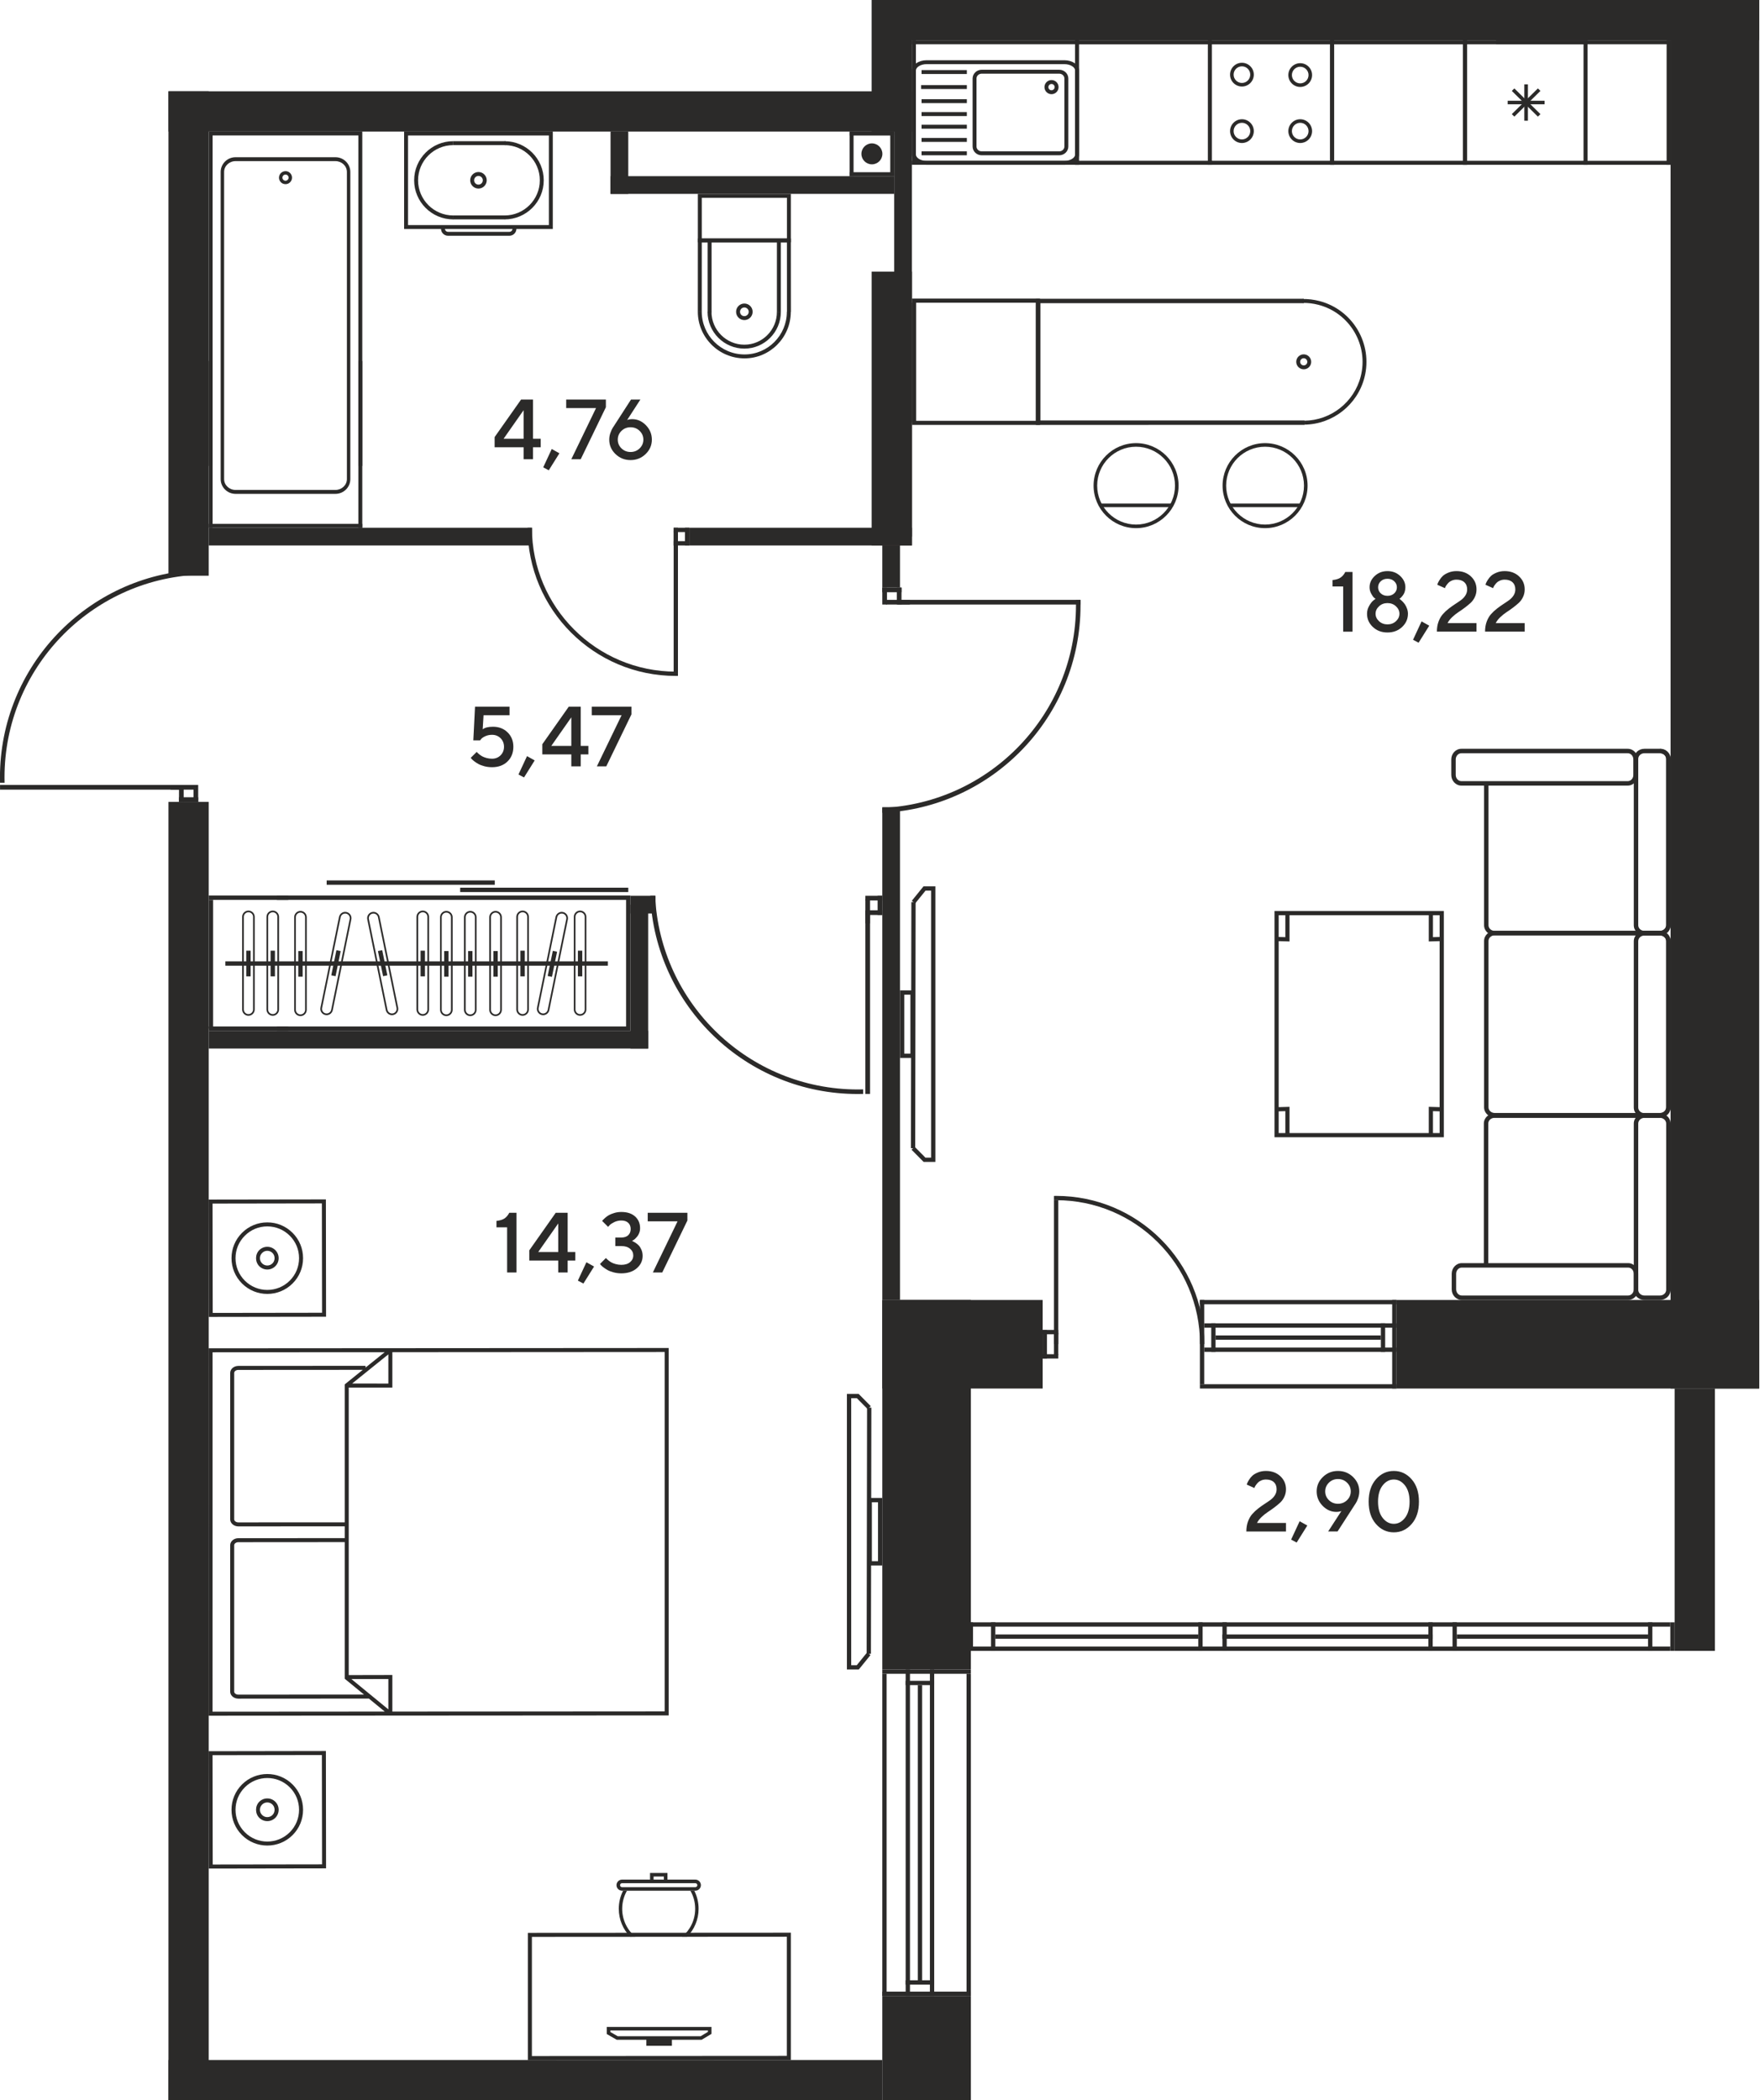<?xml version="1.0" encoding="UTF-8"?>
<!DOCTYPE svg PUBLIC "-//W3C//DTD SVG 1.1//EN" "http://www.w3.org/Graphics/SVG/1.1/DTD/svg11.dtd">
<!-- Creator: CorelDRAW -->
<svg xmlns="http://www.w3.org/2000/svg" xml:space="preserve" width="905px" height="1080px" version="1.1" style="shape-rendering:geometricPrecision; text-rendering:geometricPrecision; image-rendering:optimizeQuality; fill-rule:evenodd; clip-rule:evenodd"
viewBox="0 0 905 1080.47"
 xmlns:xlink="http://www.w3.org/1999/xlink"
 xmlns:xodm="http://www.corel.com/coreldraw/odm/2003">
 <defs>
  <style type="text/css">
   <![CDATA[
    .fil0 {fill:#2B2A29}
    .fil2 {fill:#2B2A29}
    .fil1 {fill:#2B2A29;fill-rule:nonzero}
   ]]>
  </style>
 </defs>
 <g id="Слой_x0020_1">
  <polygon class="fil0" points="904.78,668.75 904.78,714.31 718.2,714.31 718.2,668.75 "/>
  <polygon class="fil0" points="536.18,668.75 536.18,714.31 453.68,714.31 453.68,668.75 "/>
  <polygon class="fil0" points="453.68,668.75 499.24,668.75 499.24,858.84 453.68,858.84 "/>
  <polygon class="fil0" points="499.24,1026.79 497.03,1026.79 497.03,861.06 499.24,861.06 "/>
  <polygon class="fil0" points="480.39,1026.79 478.17,1026.79 478.17,858.84 480.39,858.84 "/>
  <polygon class="fil0" points="467.92,1026.79 465.7,1026.79 465.7,858.84 467.92,858.84 "/>
  <polygon class="fil0" points="480.39,864.67 480.39,866.88 465.7,866.88 465.7,864.67 "/>
  <polygon class="fil0" points="499.24,1024.57 499.24,1026.78 453.68,1026.78 453.68,1024.57 "/>
  <polygon class="fil0" points="480.39,1018.74 480.39,1020.96 465.7,1020.96 465.7,1018.74 "/>
  <polygon class="fil0" points="499.24,858.84 499.24,861.06 453.68,861.06 453.68,858.84 "/>
  <polygon class="fil0" points="474.15,1018.74 471.94,1018.74 471.94,866.88 474.15,866.88 "/>
  <polygon class="fil0" points="718.2,714.31 718.2,712.09 617.07,712.09 617.07,714.31 "/>
  <polygon class="fil0" points="718.2,670.96 718.2,668.75 617.07,668.75 617.07,670.96 "/>
  <polygon class="fil0" points="718.2,695.46 718.2,693.24 619.29,693.24 619.29,695.46 "/>
  <polygon class="fil0" points="718.2,682.99 718.2,680.77 619.29,680.77 619.29,682.99 "/>
  <polygon class="fil0" points="622.9,695.46 625.12,695.46 625.12,680.77 622.9,680.77 "/>
  <polygon class="fil0" points="715.98,714.31 718.2,714.31 718.2,668.75 715.98,668.75 "/>
  <polygon class="fil0" points="710.16,695.46 712.37,695.46 712.37,680.77 710.16,680.77 "/>
  <polygon class="fil0" points="710.15,689.22 710.15,687 625.12,687 625.12,689.22 "/>
  <polygon class="fil0" points="619.29,712.09 617.07,712.09 617.07,668.75 619.29,668.75 "/>
  <polygon class="fil0" points="859.21,0 904.78,0 904.78,714.31 859.21,714.31 "/>
  <polygon class="fil0" points="544.22,698.87 544.22,696.65 536.18,696.65 536.18,698.87 "/>
  <polygon class="fil0" points="544.22,686.4 544.22,684.18 536.18,684.18 536.18,686.4 "/>
  <polygon class="fil0" points="536.18,698.87 538.39,698.87 538.39,684.18 536.18,684.18 "/>
  <polygon class="fil0" points="542,697.1 544.22,697.1 544.22,685.78 542,685.78 "/>
  <polygon class="fil0" points="544.22,617.44 542,617.44 542,691.44 544.22,691.44 "/>
  <path class="fil0" d="M542 615.23l1.12 -0.02c42.09,0 76.22,34.13 76.22,76.23l-2.21 0c0,-40.88 -33.14,-74.02 -74.01,-74.02l-1.12 0.02 0 -2.21z"/>
  <polygon class="fil0" points="86.47,1080.47 107.17,1080.47 107.17,412.53 86.47,412.53 "/>
  <polygon class="fil0" points="86.47,1080.46 86.47,1059.76 453.68,1059.76 453.68,1080.46 "/>
  <polygon class="fil0" points="86.47,296.17 107.17,296.17 107.17,46.97 86.47,46.97 "/>
  <polygon class="fil0" points="459.81,20.71 459.81,0 904.78,0 904.78,20.71 "/>
  <polygon class="fil0" points="273.46,280.6 273.46,271.49 107.17,271.49 107.17,280.6 "/>
  <polygon class="fil0" points="468.92,280.6 468.92,271.49 354.39,271.49 354.39,280.6 "/>
  <g id="_1674877979904">
   <path class="fil0" d="M360.82 122.65l43.81 0 0 -20.89 -43.81 0 0 20.89zm45.83 2.02l-47.85 0 0 -24.93 47.85 0 0 24.93z"/>
   <polygon class="fil0" points="404.64,160.47 404.62,124.71 360.82,124.71 360.8,160.42 358.78,160.42 358.8,122.69 406.64,122.69 406.67,160.47 "/>
   <path class="fil0" d="M382.81 184.36c-13.25,0 -24.03,-10.78 -24.03,-24.03l2.02 0c0,12.14 9.88,22.01 22.01,22.01 12.01,0 21.77,-9.84 21.77,-21.93l2.03 0c0,13.21 -10.68,23.95 -23.8,23.95z"/>
   <path class="fil0" d="M382.72 158.17c-1.23,0 -2.23,1 -2.23,2.23 0,1.24 1,2.24 2.23,2.24 1.23,0 2.24,-1 2.24,-2.24 0,-1.23 -1.01,-2.23 -2.24,-2.23zm0 6.49c-2.35,0 -4.25,-1.91 -4.25,-4.26 0,-2.35 1.9,-4.25 4.25,-4.25 2.35,0 4.26,1.9 4.26,4.25 0,2.35 -1.91,4.26 -4.26,4.26z"/>
   <path class="fil0" d="M382.73 179.34c-10.44,0 -18.94,-8.5 -18.94,-18.95l2.02 0c0,9.34 7.59,16.93 16.92,16.93 9.23,0 16.74,-7.56 16.74,-16.86l2.02 0c0,10.41 -8.41,18.88 -18.76,18.88z"/>
   <polygon class="fil0" points="365.86,160.69 363.84,160.69 363.84,123.7 365.86,123.7 "/>
   <polygon class="fil0" points="401.49,160.55 399.47,160.55 399.47,123.42 401.49,123.42 "/>
  </g>
  <g id="_1674877978896">
   <path class="fil0" d="M245.94 90.51c1.23,0 2.23,1 2.23,2.24 0,1.23 -1,2.23 -2.23,2.23 -1.24,0 -2.24,-1 -2.24,-2.23 0,-1.24 1,-2.24 2.24,-2.24zm0 6.49c2.34,0 4.25,-1.9 4.25,-4.25 0,-2.35 -1.91,-4.26 -4.25,-4.26 -2.35,0 -4.26,1.91 -4.26,4.26 0,2.35 1.91,4.25 4.26,4.25z"/>
   <path class="fil0" d="M282.16 115.79l-72.45 0 0 -46.09 72.45 0 0 46.09zm-74.47 2.02l76.49 0 0 -50.13 -76.49 0 0 50.13z"/>
   <path class="fil0" d="M230.29 121.28l31.55 0c2,0 3.62,-1.62 3.62,-3.61l-2.02 0c0,0.88 -0.72,1.59 -1.6,1.59l-31.55 0c-0.88,0 -1.6,-0.71 -1.6,-1.59l-2.02 0c0,1.99 1.63,3.62 3.62,3.61z"/>
   <path class="fil0" d="M259.4 112.86c11.09,0 20.12,-9.03 20.12,-20.11 0,-11.09 -9.03,-20.11 -20.12,-20.11l0 2.02c9.98,0 18.1,8.11 18.1,18.09 0,9.97 -8.12,18.09 -18.1,18.09l0 2.02z"/>
   <path class="fil0" d="M232.96 112.86l0 -2.02c-9.97,0 -18.09,-8.12 -18.09,-18.09 0,-9.98 8.12,-18.09 18.09,-18.09l0 -2.03c-11.09,0 -20.11,9.03 -20.11,20.12 0,11.08 9.02,20.11 20.11,20.11z"/>
   <polygon class="fil0" points="232.96,74.66 259.82,74.66 259.82,72.63 232.96,72.63 "/>
   <polygon class="fil0" points="232.75,112.85 259.58,112.85 259.58,110.83 232.75,110.83 "/>
  </g>
  <path class="fil0" d="M172.37 82.89c3.24,0 5.89,2.5 5.89,5.57l0 158.02c0,3.06 -2.65,5.56 -5.89,5.56l-51.4 0c-3.24,0 -5.88,-2.5 -5.88,-5.56l0 -158.03c0,-3.06 2.64,-5.56 5.88,-5.56l51.4 0zm-51.4 171.17l51.4 0c4.22,0 7.65,-3.4 7.65,-7.58l0 -158.03c0,-4.17 -3.43,-7.57 -7.65,-7.57l-51.4 0c-4.22,0 -7.65,3.4 -7.65,7.58l0 158.02c0,4.18 3.43,7.58 7.65,7.58z"/>
  <path class="fil0" d="M146.67 89.8c0.13,0 0.27,0.02 0.4,0.05 0.41,0.11 0.75,0.37 0.97,0.73 0.21,0.37 0.27,0.8 0.17,1.21 -0.22,0.83 -1.11,1.36 -1.94,1.14 -0.41,-0.11 -0.75,-0.37 -0.97,-0.73 -0.21,-0.37 -0.27,-0.8 -0.17,-1.21 0.18,-0.7 0.82,-1.19 1.54,-1.19zm0 4.94c0,0 0,0 0,0 1.53,0 2.86,-1.03 3.25,-2.51 0.22,-0.87 0.1,-1.77 -0.36,-2.54 -0.46,-0.77 -1.19,-1.32 -2.05,-1.55 -1.78,-0.44 -3.64,0.66 -4.08,2.41 -0.23,0.87 -0.1,1.78 0.35,2.54 0.46,0.78 1.19,1.32 2.05,1.55 0.28,0.07 0.56,0.1 0.84,0.1z"/>
  <polygon class="fil0" points="109.17,237.68 109.17,233.47 109.17,69.68 184.17,69.68 184.17,233.47 184.17,237.68 184.17,239.68 186.17,239.68 186.17,67.68 107.17,67.68 107.17,239.68 109.17,239.68 "/>
  <polygon class="fil0" points="107.17,185.7 109.17,185.7 109.17,271.49 107.17,271.49 "/>
  <polygon class="fil0" points="184.17,185.7 186.17,185.7 186.17,271.49 184.17,271.49 "/>
  <polygon class="fil0" points="107.17,271.49 107.17,269.5 186.17,269.5 186.17,271.49 "/>
  <polygon class="fil0" points="346.34,271.49 346.34,273.71 354.39,273.71 354.39,271.49 "/>
  <polygon class="fil0" points="346.34,278.38 346.34,280.6 354.39,280.6 354.39,278.38 "/>
  <polygon class="fil0" points="354.39,271.49 352.17,271.49 352.17,280.6 354.39,280.6 "/>
  <polygon class="fil0" points="348.56,273.27 346.34,273.27 346.34,280.6 348.56,280.6 "/>
  <polygon class="fil0" points="346.35,345.5 348.56,345.5 348.56,271.49 346.35,271.49 "/>
  <path class="fil0" d="M348.56 347.71l-1.11 0.01c-42.1,0 -76.22,-34.13 -76.22,-76.23l2.21 0c0,40.88 33.14,74.02 74.01,74.02l1.11 -0.01 0 2.21z"/>
  <path class="fil0" d="M504.81 77.86c-1.47,0 -2.66,-1.11 -2.66,-2.48l0 -35c0,-1.37 1.19,-2.48 2.66,-2.48l39.89 0c1.47,0 2.66,1.11 2.66,2.48l0 35c0,1.37 -1.19,2.48 -2.66,2.48l-39.89 0zm39.89 -41.98l-39.89 0c-2.58,0 -4.67,2.02 -4.67,4.5l0 35c0,2.48 2.09,4.5 4.67,4.5l39.89 0c2.58,0 4.68,-2.02 4.68,-4.5l0 -35c0,-2.48 -2.1,-4.5 -4.68,-4.5z"/>
  <path class="fil0" d="M540.73 46.43c-0.89,0 -1.61,-0.72 -1.61,-1.62 0,-0.89 0.72,-1.61 1.61,-1.61 0.89,0 1.61,0.72 1.61,1.61 0,0.9 -0.72,1.62 -1.61,1.62zm0 -5.25c-2,0 -3.63,1.63 -3.63,3.63 0,2.01 1.63,3.64 3.63,3.64 2.01,0 3.63,-1.63 3.63,-3.64 0,-2 -1.62,-3.63 -3.63,-3.63z"/>
  <path class="fil0" d="M476.48 82.76c-2.99,0 -5.51,-1.51 -5.51,-3.29l0 -43.17c0,-1.79 2.52,-3.3 5.51,-3.3l70.88 0c2.99,0 5.51,1.51 5.51,3.3l0 43.17c0,1.78 -2.52,3.29 -5.51,3.29l-70.88 0zm70.88 -51.77l-70.88 0c-4.15,0 -7.53,2.38 -7.53,5.31l0 43.17c0,2.93 3.38,5.3 7.53,5.3l70.88 0c4.15,0 7.53,-2.37 7.53,-5.3l0 -43.17c0,-2.93 -3.38,-5.31 -7.53,-5.31z"/>
  <polygon class="fil0" points="497.18,77.86 473.87,77.86 473.87,79.88 497.18,79.88 "/>
  <polygon class="fil0" points="497.18,36.06 473.87,36.06 473.87,38.07 497.18,38.07 "/>
  <polygon class="fil0" points="497.18,57.68 473.87,57.68 473.87,59.7 497.18,59.7 "/>
  <polygon class="fil0" points="497.18,70.98 473.87,70.98 473.87,73 497.18,73 "/>
  <polygon class="fil0" points="497.18,64.18 473.87,64.18 473.87,66.2 497.18,66.2 "/>
  <polygon class="fil0" points="497.18,51.03 473.87,51.03 473.87,53.05 497.18,53.05 "/>
  <polygon class="fil0" points="497.18,43.77 473.65,43.77 473.65,45.79 497.18,45.79 "/>
  <polygon class="fil0" points="468.92,84.77 468.92,82.73 554.89,82.73 554.89,84.77 "/>
  <polygon class="fil0" points="468.92,22.75 468.92,20.71 554.89,20.71 554.89,22.75 "/>
  <polygon class="fil0" points="554.89,84.77 552.84,84.77 552.84,20.71 554.89,20.71 "/>
  <polygon class="fil0" points="470.97,84.68 468.92,84.68 468.92,20.7 470.97,20.7 "/>
  <polygon class="fil0" points="552.84,82.7 623.24,82.7 623.24,84.78 552.84,84.78 "/>
  <polygon class="fil0" points="552.84,20.71 623.24,20.71 623.24,22.79 552.84,22.79 "/>
  <path class="fil0" d="M604.26 249.83c0,-11.04 -8.99,-20.02 -20.03,-20.02 -11.03,0 -20.01,8.98 -20.01,20.02 0,11.04 8.98,20.02 20.01,20.02 11.04,0 20.03,-8.98 20.03,-20.02zm-41.89 0c0,-12.06 9.81,-21.87 21.86,-21.87 12.06,0 21.87,9.81 21.87,21.87 0.01,12.05 -9.81,21.87 -21.87,21.87 -12.05,0 -21.86,-9.82 -21.86,-21.87z"/>
  <polygon class="fil0" points="565.91,260.9 565.91,259.05 602.56,259.05 602.56,260.9 "/>
  <path class="fil0" d="M672.32 186.13c0,-0.83 -0.57,-1.57 -1.38,-1.78 -0.99,-0.25 -1.99,0.34 -2.24,1.32 -0.25,0.98 0.35,2 1.32,2.25 0.48,0.12 0.97,0.05 1.4,-0.2 0.42,-0.25 0.72,-0.65 0.84,-1.12 0.04,-0.16 0.06,-0.31 0.06,-0.47zm-5.69 0.01c0,-0.33 0.04,-0.65 0.12,-0.97 0.53,-2.05 2.63,-3.29 4.69,-2.76 2.02,0.52 3.29,2.66 2.76,4.69 -0.25,0.99 -0.88,1.83 -1.76,2.35 -0.89,0.53 -1.93,0.67 -2.92,0.41 -1.7,-0.44 -2.89,-1.97 -2.89,-3.72z"/>
  <polygon class="fil0" points="532.7,218.59 532.7,153.69 670.48,153.69 670.48,155.96 534.99,155.96 534.99,216.31 670.9,216.3 670.9,218.58 "/>
  <path class="fil0" d="M669.92 153.82c2.88,-0.04 5.76,0.31 8.58,1.03 17.24,4.45 27.66,22.09 23.22,39.35 -3.63,14.08 -16.3,24.05 -30.81,24.25l-0.03 -2.01c13.61,-0.19 25.49,-9.54 28.9,-22.74 4.17,-16.18 -5.61,-32.73 -21.78,-36.9 -2.65,-0.69 -5.35,-1.01 -8.05,-0.97l-0.03 -2.01z"/>
  <path class="fil0" d="M670.61 249.83c0,-11.04 -8.98,-20.02 -20.02,-20.02 -11.04,0 -20.02,8.98 -20.02,20.02 0,11.04 8.98,20.02 20.02,20.02 11.04,0 20.02,-8.98 20.02,-20.02zm-41.88 0c0,-12.06 9.8,-21.87 21.86,-21.87 12.06,0 21.87,9.81 21.87,21.87 0,12.05 -9.81,21.87 -21.87,21.87 -12.06,0 -21.86,-9.82 -21.86,-21.87z"/>
  <polygon class="fil0" points="632.26,260.9 632.26,259.05 668.92,259.05 668.92,260.9 "/>
  <path class="fil0" d="M532.71 155.72l-61.66 0 0 60.76 61.66 0 0 -60.76zm-63.77 -2.11l65.88 0 0 64.98 -65.88 0 0 -64.98z"/>
  <polygon class="fil0" points="471.04,155.74 468.92,155.74 468.92,217.49 471.04,217.49 "/>
  <path class="fil1" d="M691.86 294.23l3.72 0 0 30.71 -4.81 0 0 -23.24 -5.49 0 0 -3.29c1.85,-0.2 3.25,-0.64 4.21,-1.32 0.97,-0.68 1.76,-1.63 2.37,-2.86zm26.06 17.67c-1.18,-1.1 -2.63,-1.65 -4.35,-1.65 -1.72,0 -3.18,0.55 -4.36,1.65 -1.18,1.1 -1.78,2.38 -1.78,3.83 0,1.46 0.6,2.74 1.78,3.84 1.18,1.1 2.64,1.64 4.36,1.64 1.72,0 3.17,-0.54 4.35,-1.64 1.2,-1.1 1.79,-2.38 1.79,-3.84 0,-1.45 -0.59,-2.73 -1.79,-3.83zm-0.88 -12.88c-0.91,-0.86 -2.06,-1.28 -3.47,-1.28 -1.41,0 -2.56,0.42 -3.47,1.28 -0.91,0.85 -1.36,1.89 -1.36,3.11 0,1.23 0.45,2.27 1.36,3.12 0.91,0.85 2.06,1.27 3.47,1.27 1.41,0 2.56,-0.42 3.47,-1.27 0.91,-0.85 1.36,-1.89 1.36,-3.12 0,-1.22 -0.45,-2.26 -1.36,-3.11zm-10.02 -2.72c1.79,-1.67 3.97,-2.5 6.55,-2.5 2.58,0 4.76,0.83 6.53,2.5 1.78,1.66 2.67,3.61 2.67,5.83 0,0.73 -0.1,1.44 -0.3,2.12 -0.2,0.69 -0.45,1.25 -0.76,1.69 -0.31,0.45 -0.61,0.84 -0.92,1.17 -0.31,0.34 -0.57,0.58 -0.78,0.72l-0.3 0.23c0.11,0.09 0.27,0.21 0.48,0.35 0.2,0.14 0.56,0.46 1.06,0.96 0.5,0.5 0.94,1.03 1.32,1.59 0.38,0.55 0.72,1.26 1.04,2.12 0.32,0.85 0.48,1.74 0.48,2.65 0,2.66 -1,4.93 -3,6.81 -2.01,1.89 -4.52,2.83 -7.53,2.83 -3.01,0 -5.52,-0.94 -7.52,-2.83 -2,-1.88 -3,-4.15 -3,-6.81 0,-1.42 0.37,-2.78 1.1,-4.06 0.72,-1.27 1.45,-2.2 2.18,-2.79l1.11 -0.82c-0.22,-0.14 -0.51,-0.35 -0.85,-0.66 -0.35,-0.29 -0.81,-0.96 -1.38,-1.98 -0.57,-1.02 -0.85,-2.12 -0.85,-3.29 0,-2.22 0.89,-4.17 2.67,-5.83zm24.08 23.37l3.95 2.21 -5.49 8.76 -2.85 -1.52 4.39 -9.45zm28.26 5.27l-20.38 0c0,-1.9 0.28,-3.62 0.85,-5.17 0.58,-1.55 1.33,-2.84 2.25,-3.86 0.92,-1.03 1.93,-1.98 3.04,-2.83 1.1,-0.86 2.21,-1.64 3.3,-2.35 1.11,-0.71 2.11,-1.4 3.04,-2.08 0.92,-0.69 1.66,-1.49 2.23,-2.41 0.57,-0.93 0.86,-1.93 0.86,-3.02 0,-1.55 -0.48,-2.78 -1.45,-3.68 -0.96,-0.9 -2.31,-1.35 -4.04,-1.35 -0.84,0 -1.62,0.16 -2.36,0.47 -0.73,0.3 -1.3,0.67 -1.71,1.08 -0.41,0.43 -0.76,0.85 -1.07,1.28 -0.31,0.43 -0.52,0.8 -0.64,1.11l-0.14 0.45 -3.94 -1.75c0.05,-0.2 0.14,-0.46 0.24,-0.77 0.11,-0.32 0.41,-0.87 0.9,-1.68 0.49,-0.79 1.06,-1.5 1.72,-2.12 0.66,-0.61 1.61,-1.17 2.85,-1.68 1.25,-0.52 2.63,-0.78 4.15,-0.78 3.02,0 5.49,0.91 7.42,2.72 1.93,1.81 2.88,4.05 2.88,6.7 0,1.41 -0.28,2.7 -0.85,3.9 -0.57,1.21 -1.29,2.21 -2.17,3.01 -0.88,0.81 -1.89,1.64 -3.02,2.49 -1.14,0.85 -2.24,1.62 -3.31,2.32 -1.07,0.7 -2.12,1.54 -3.16,2.52 -1.04,0.98 -1.83,2.01 -2.39,3.09l14.9 0 0 4.39zm24.79 0l-20.39 0c0,-1.9 0.28,-3.62 0.85,-5.17 0.58,-1.55 1.33,-2.84 2.25,-3.86 0.92,-1.03 1.93,-1.98 3.04,-2.83 1.1,-0.86 2.21,-1.64 3.3,-2.35 1.11,-0.71 2.12,-1.4 3.04,-2.08 0.92,-0.69 1.66,-1.49 2.24,-2.41 0.56,-0.93 0.85,-1.93 0.85,-3.02 0,-1.55 -0.48,-2.78 -1.45,-3.68 -0.96,-0.9 -2.31,-1.35 -4.03,-1.35 -0.84,0 -1.63,0.16 -2.37,0.47 -0.73,0.3 -1.3,0.67 -1.71,1.08 -0.41,0.43 -0.76,0.85 -1.07,1.28 -0.31,0.43 -0.52,0.8 -0.63,1.11l-0.15 0.45 -3.94 -1.75c0.05,-0.2 0.14,-0.46 0.24,-0.77 0.11,-0.32 0.41,-0.87 0.9,-1.68 0.5,-0.79 1.07,-1.5 1.72,-2.12 0.66,-0.61 1.61,-1.17 2.85,-1.68 1.25,-0.52 2.63,-0.78 4.16,-0.78 3.01,0 5.48,0.91 7.41,2.72 1.93,1.81 2.89,4.05 2.89,6.7 0,1.41 -0.29,2.7 -0.86,3.9 -0.57,1.21 -1.29,2.21 -2.17,3.01 -0.88,0.81 -1.89,1.64 -3.02,2.49 -1.14,0.85 -2.23,1.62 -3.31,2.32 -1.07,0.7 -2.12,1.54 -3.16,2.52 -1.04,0.98 -1.83,2.01 -2.39,3.09l14.91 0 0 4.39z"/>
  <path class="fil1" d="M274 225.72l3.94 0 0 4.38 -3.94 0 0 6.15 -4.84 0 0 -6.15 -14.91 0 0 -5.25 13.61 -19.31 6.14 0 0 20.18zm-4.84 0l0 -14.7 -10.3 14.7 10.3 0zm14.48 5.26l3.94 2.21 -5.48 8.75 -2.85 -1.52 4.39 -9.44zm7.43 -25.44l20.41 0 0 3.96 -12.94 26.75 -4.84 0 12.72 -26.32 -15.35 0 0 -4.39zm33.98 10.09c2.66,0 5,1.04 7.04,3.13 2.03,2.09 3.05,4.56 3.05,7.4 0,2.87 -1.07,5.35 -3.2,7.41 -2.14,2.07 -4.72,3.11 -7.76,3.11 -3.05,0 -5.63,-1.04 -7.77,-3.11 -2.13,-2.06 -3.2,-4.54 -3.2,-7.41 0,-1.17 0.2,-2.34 0.62,-3.51 0.41,-1.17 0.82,-2.05 1.22,-2.64l0.58 -0.87 8.78 -13.6 4.82 0 -6.81 10.53c0.72,-0.3 1.6,-0.44 2.63,-0.44zm3.8 15.03c1.28,-1.25 1.92,-2.74 1.92,-4.5 0,-1.75 -0.64,-3.25 -1.92,-4.49 -1.27,-1.25 -2.83,-1.87 -4.67,-1.87 -1.85,0 -3.4,0.62 -4.68,1.87 -1.27,1.24 -1.9,2.74 -1.9,4.49 0,1.76 0.63,3.25 1.9,4.5 1.28,1.24 2.83,1.86 4.68,1.86 1.84,0 3.4,-0.62 4.67,-1.86z"/>
  <polygon class="fil0" points="859.06,834.58 859.06,836.8 498.14,836.8 498.14,834.58 "/>
  <polygon class="fil0" points="859.07,847.05 859.07,849.27 498.14,849.27 498.14,847.05 "/>
  <polygon class="fil0" points="736.83,840.82 736.83,843.04 628.65,843.04 628.65,840.82 "/>
  <polygon class="fil0" points="628.65,834.58 630.87,834.58 630.87,849.27 628.65,849.27 "/>
  <polygon class="fil0" points="616.25,834.58 618.47,834.58 618.47,849.27 616.25,849.27 "/>
  <polygon class="fil0" points="616.25,840.82 616.25,843.04 511.82,843.04 511.82,840.82 "/>
  <polygon class="fil0" points="511.81,834.58 509.6,834.58 509.6,849.27 511.81,849.27 "/>
  <polygon class="fil0" points="500.35,834.58 498.14,834.58 498.14,849.27 500.35,849.27 "/>
  <polygon class="fil0" points="747.02,834.58 749.23,834.58 749.23,849.27 747.02,849.27 "/>
  <polygon class="fil0" points="734.61,834.58 736.83,834.58 736.83,849.27 734.61,849.27 "/>
  <polygon class="fil0" points="849.82,834.58 847.6,834.58 847.6,849.27 849.82,849.27 "/>
  <polygon class="fil0" points="847.6,840.82 847.6,843.04 749.23,843.04 749.23,840.82 "/>
  <polygon class="fil0" points="861.28,834.58 859.06,834.58 859.06,849.27 861.28,849.27 "/>
  <polygon class="fil0" points="861.28,714.31 881.99,714.31 881.99,849.27 861.28,849.27 "/>
  <path class="fil1" d="M661.35 787.85l-20.39 0c0,-1.9 0.28,-3.62 0.85,-5.17 0.58,-1.54 1.33,-2.84 2.25,-3.86 0.92,-1.03 1.93,-1.97 3.04,-2.83 1.1,-0.86 2.21,-1.64 3.3,-2.35 1.11,-0.71 2.12,-1.4 3.04,-2.08 0.92,-0.69 1.66,-1.49 2.23,-2.41 0.57,-0.92 0.86,-1.92 0.86,-3.01 0,-1.56 -0.48,-2.79 -1.45,-3.69 -0.96,-0.9 -2.31,-1.34 -4.03,-1.34 -0.84,0 -1.63,0.15 -2.37,0.46 -0.73,0.3 -1.3,0.67 -1.71,1.09 -0.41,0.42 -0.76,0.84 -1.07,1.28 -0.31,0.42 -0.52,0.79 -0.64,1.11l-0.14 0.44 -3.94 -1.75c0.05,-0.2 0.14,-0.45 0.24,-0.77 0.11,-0.31 0.41,-0.87 0.9,-1.67 0.49,-0.8 1.06,-1.51 1.72,-2.12 0.66,-0.62 1.61,-1.18 2.85,-1.69 1.25,-0.52 2.63,-0.78 4.16,-0.78 3.01,0 5.48,0.91 7.41,2.72 1.93,1.82 2.89,4.05 2.89,6.71 0,1.4 -0.29,2.69 -0.86,3.89 -0.57,1.21 -1.29,2.21 -2.17,3.01 -0.88,0.81 -1.89,1.64 -3.02,2.49 -1.14,0.85 -2.24,1.62 -3.31,2.32 -1.07,0.7 -2.12,1.54 -3.16,2.52 -1.04,0.98 -1.83,2.01 -2.39,3.09l14.91 0 0 4.39zm7.03 -5.27l3.94 2.21 -5.48 8.76 -2.85 -1.52 4.39 -9.45zm18.84 -4.81c-2.66,0 -5,-1.05 -7.04,-3.14 -2.03,-2.09 -3.05,-4.56 -3.05,-7.4 0,-2.87 1.07,-5.34 3.2,-7.41 2.13,-2.07 4.72,-3.11 7.76,-3.11 3.05,0 5.63,1.04 7.77,3.12 2.13,2.08 3.2,4.54 3.2,7.4 0,1.17 -0.2,2.34 -0.61,3.51 -0.41,1.17 -0.82,2.05 -1.23,2.64l-0.58 0.88 -8.76 13.59 -4.84 0 6.82 -10.53c-0.73,0.3 -1.61,0.45 -2.64,0.45zm-3.79 -15.03c-1.27,1.25 -1.91,2.75 -1.91,4.5 0,1.75 0.64,3.25 1.91,4.49 1.27,1.24 2.82,1.86 4.66,1.86 1.85,0 3.4,-0.62 4.67,-1.86 1.28,-1.24 1.91,-2.74 1.91,-4.49 0,-1.75 -0.63,-3.25 -1.91,-4.5 -1.27,-1.25 -2.82,-1.87 -4.67,-1.87 -1.84,0 -3.39,0.62 -4.66,1.87zm24.2 21.25c-2.5,-2.86 -3.75,-6.69 -3.75,-11.49 0,-4.8 1.25,-8.63 3.75,-11.49 2.5,-2.86 5.56,-4.3 9.19,-4.3 3.62,0 6.68,1.44 9.18,4.3 2.5,2.86 3.75,6.69 3.75,11.49 0,4.8 -1.25,8.63 -3.75,11.49 -2.5,2.86 -5.56,4.3 -9.18,4.3 -3.63,0 -6.69,-1.44 -9.19,-4.3zm14.92 -3.13c1.58,-2.03 2.38,-4.82 2.38,-8.36 0,-3.54 -0.8,-6.33 -2.38,-8.35 -1.6,-2.03 -3.5,-3.04 -5.73,-3.04 -2.23,0 -4.14,1.01 -5.74,3.04 -1.59,2.02 -2.38,4.81 -2.38,8.35 0,3.54 0.79,6.33 2.38,8.36 1.6,2.04 3.51,3.05 5.74,3.05 2.23,0 4.13,-1.01 5.73,-3.05z"/>
  <polygon class="fil0" points="462.79,415.23 453.68,415.23 453.68,668.74 462.79,668.74 "/>
  <polygon class="fil0" points="337.03,469.93 337.03,460.82 324.13,460.82 324.13,469.93 "/>
  <polygon class="fil0" points="333.24,539.41 333.24,530.3 107.17,530.3 107.17,539.41 "/>
  <polygon class="fil0" points="333.24,465.37 324.13,465.37 324.13,539.41 333.24,539.41 "/>
  <polygon class="fil0" points="455.9,1026.79 453.68,1026.79 453.68,861.06 455.9,861.06 "/>
  <g id="_1674878029584">
   <path class="fil0" d="M109.23 675.41l56.25 -0.08 -0.09 -56.25 -56.25 0.09 0.09 56.24zm58.31 1.97l-60.37 0.09 -0.09 -60.36 60.37 -0.09 0.09 60.36z"/>
   <path class="fil0" d="M120.96 647.25c0,4.36 1.7,8.47 4.79,11.56 6.37,6.37 16.75,6.37 23.12,0 3.09,-3.09 4.78,-7.2 4.78,-11.56 0,-4.37 -1.69,-8.47 -4.78,-11.56 -3.09,-3.09 -7.2,-4.79 -11.56,-4.79 -4.37,0 -8.48,1.7 -11.56,4.79 -3.09,3.08 -4.79,7.19 -4.79,11.56zm34.75 0c0,4.91 -1.91,9.54 -5.39,13.01 -7.17,7.18 -18.85,7.18 -26.03,0 -3.48,-3.47 -5.39,-8.1 -5.39,-13.01 0,-4.92 1.91,-9.54 5.39,-13.02 3.47,-3.48 8.1,-5.39 13.02,-5.39 4.91,-0.01 9.54,1.91 13.01,5.39 3.48,3.48 5.39,8.1 5.39,13.02z"/>
   <path class="fil0" d="M133.52 647.25c0,1.01 0.39,1.96 1.11,2.67 0.72,0.72 1.67,1.11 2.68,1.11 1.01,0 1.95,-0.39 2.67,-1.11 1.43,-1.43 1.43,-3.92 0,-5.35 -0.72,-0.71 -1.66,-1.11 -2.67,-1.11 -1.01,0 -1.96,0.4 -2.68,1.11 -0.72,0.71 -1.11,1.67 -1.11,2.68zm9.63 0c0,1.56 -0.61,3.02 -1.71,4.13 -1.11,1.1 -2.57,1.71 -4.13,1.71 -1.56,0 -3.03,-0.61 -4.13,-1.71 -2.21,-2.21 -2.21,-6.06 0,-8.27 1.1,-1.1 2.57,-1.71 4.13,-1.71 1.56,0 3.02,0.61 4.13,1.71 1.1,1.11 1.71,2.57 1.71,4.14z"/>
   <path class="fil0" d="M109.23 959.18l56.25 -0.08 -0.09 -56.25 -56.25 0.09 0.09 56.24zm58.31 1.97l-60.37 0.1 -0.09 -60.36 60.37 -0.1 0.09 60.36z"/>
   <path class="fil0" d="M120.96 931.02c0,4.37 1.7,8.47 4.79,11.56 6.37,6.38 16.75,6.38 23.12,0 3.09,-3.09 4.78,-7.19 4.78,-11.56 0,-4.36 -1.69,-8.47 -4.78,-11.56 -6.37,-6.38 -16.75,-6.37 -23.12,0 -3.09,3.09 -4.79,7.2 -4.79,11.56zm34.75 0c0,4.92 -1.91,9.54 -5.39,13.02 -7.17,7.17 -18.85,7.17 -26.03,0 -3.48,-3.48 -5.39,-8.1 -5.39,-13.02 0,-4.92 1.91,-9.54 5.39,-13.02 7.18,-7.17 18.86,-7.17 26.03,0 3.48,3.48 5.39,8.1 5.39,13.02z"/>
   <path class="fil0" d="M133.52 931.02c0,1.01 0.39,1.96 1.11,2.67 0.72,0.72 1.67,1.11 2.68,1.11 1.01,0 1.95,-0.39 2.67,-1.11 1.43,-1.43 1.43,-3.91 0,-5.35 -0.72,-0.71 -1.66,-1.1 -2.67,-1.1 -1.01,0 -1.96,0.39 -2.68,1.1 -0.72,0.72 -1.11,1.67 -1.11,2.68zm9.63 0c0,1.56 -0.61,3.03 -1.71,4.13 -1.11,1.1 -2.57,1.71 -4.13,1.71 -1.56,0 -3.03,-0.61 -4.13,-1.71 -2.21,-2.21 -2.21,-6.05 0,-8.26 1.1,-1.11 2.57,-1.71 4.13,-1.71 1.56,0 3.02,0.6 4.13,1.71 1.1,1.1 1.71,2.57 1.71,4.13z"/>
   <path class="fil0" d="M177.14 783.14l0 -70.96 9.29 -7.49 -64.01 0.04c-1.16,0 -2.14,0.71 -2.14,1.56l0 75.33c0,0.84 0.98,1.55 2.14,1.55l54.72 -0.03zm-56.86 87.11c0,0.39 0.22,0.7 0.41,0.89 0.41,0.41 1.06,0.65 1.73,0.65l64.64 -0.04 -9.92 -8.14 0 -70.29 -54.72 0.04c-1.16,0 -2.14,0.71 -2.14,1.55l0 75.34zm-11.14 10.31l88.6 -0.06 -8.17 -6.69 -67.15 0.04c-1.22,0 -2.39,-0.46 -3.19,-1.26 -0.65,-0.65 -1.01,-1.48 -1.01,-2.34l0 -75.34c0,-1.99 1.89,-3.61 4.2,-3.61l54.72 -0.04 0 -6.06 -54.72 0.03c-2.31,0 -4.2,-1.62 -4.2,-3.61l0 -75.33c0,-2 1.89,-3.62 4.2,-3.62l65.43 -0.04 0 0.91 9.84 -7.92 -88.54 0.05 -0.01 184.89zm90.44 -1.2l0 -15.62 -18.99 0.04 18.99 15.58zm0 -167.61l0 -15.02 -18.62 15.01 18.62 0.01zm142.16 168.66l0 -184.89 -140.1 0.09 0 18.2 -22.44 -0.01 0 147.92 22.44 -0.05 0 18.83 140.1 -0.09zm2.06 -186.95l0 189.01 -1.03 0 -235.69 0.15 0.01 -189.01 1.03 0 235.68 -0.15z"/>
  </g>
  <g id="_1674878025168">
   <polygon class="fil0" points="447.74,723.37 446.17,724.92 440.61,719.3 437.69,719.3 437.69,856.64 440.55,856.64 445.88,850.05 447.6,851.44 441.59,858.85 435.48,858.85 435.48,717.09 441.53,717.09 "/>
   <polygon class="fil0" points="448.06,724.14 447.84,850.75 445.64,850.75 445.85,724.14 "/>
   <path class="fil0" d="M451.47 803.13l0 -30.32 -3.15 0 0 30.32 3.15 0zm2.21 -32.53l0 34.74 -7.57 0 0 -34.74 7.57 0z"/>
  </g>
  <g id="_1674878027424">
   <path class="fil0" d="M404.57 1057.63l-131.14 0.08 0 -61.3 131.14 -0.08 0 61.3zm-133.22 2.16l135.3 -0.08 0 -65.46 -135.3 0.08 0 65.46z"/>
   <path class="fil0" d="M357.5 968.78c0.57,0 1.03,0.45 1.03,1.01 0,0.57 -0.46,1.03 -1.03,1.03l-37.69 0c-0.57,0 -1.03,-0.46 -1.03,-1.02 0,-0.57 0.46,-1.02 1.03,-1.02l37.69 0zm-37.69 3.87l37.69 0c1.58,0 2.86,-1.28 2.86,-2.85 0,-1.58 -1.28,-2.86 -2.86,-2.86l-37.69 0c-1.58,0 -2.86,1.28 -2.86,2.85 0,1.58 1.28,2.86 2.86,2.86z"/>
   <polygon class="fil0" points="334.2,968.08 336.03,968.08 336.03,965.35 341.32,965.35 341.32,967.86 343.16,967.86 343.16,963.52 334.2,963.52 "/>
   <path class="fil0" d="M360.25 1047.5l-42.7 0 -3.77 -2.18 -0.01 -0.75 50.21 0 0 0.69 -3.73 2.24zm-43.19 1.83l43.7 0 5.05 -3.03 0 -3.57 -53.88 0 0.01 3.65 5.12 2.95z"/>
   <polygon class="fil0" points="345.05,1052.02 345.05,1048.69 332.7,1048.69 332.7,1052.02 "/>
   <path class="fil0" d="M344.65 1051.63l-11.55 0 0 -2.55 11.55 0 0 2.55zm-12.34 0.79l13.14 0 0 -4.13 -13.14 0 0 4.13z"/>
   <path class="fil0" d="M320.34 972.65c-1.42,2.79 -2.22,5.95 -2.22,9.3 0,5.61 2.25,10.69 5.89,14.39l2.59 0c-4.11,-3.44 -6.72,-8.61 -6.72,-14.39 0,-3.38 0.89,-6.56 2.46,-9.3l-2 0zm32.95 23.69c3.64,-3.7 5.89,-8.78 5.89,-14.39 0,-3.35 -0.8,-6.51 -2.22,-9.3l-2 0c1.57,2.74 2.47,5.92 2.46,9.3 0.01,5.78 -2.61,10.95 -6.71,14.39l2.58 0z"/>
  </g>
  <polygon class="fil0" points="321.88,528.06 151.62,528.06 144.48,528.06 142.23,528.06 142.23,530.3 324.13,530.3 324.13,460.69 142.23,460.69 142.23,462.93 144.48,462.93 151.62,462.93 321.88,462.93 "/>
  <polygon class="fil0" points="236.52,458.91 323.01,458.91 323.01,456.66 236.52,456.66 "/>
  <polygon class="fil0" points="167.85,455.16 254.33,455.16 254.33,452.92 167.85,452.92 "/>
  <polygon class="fil0" points="115.74,496.79 312.51,496.79 312.51,494.55 115.74,494.55 "/>
  <path class="fil0" d="M298.21 469.3c1.32,0 2.39,1.06 2.39,2.37l0 47.64c0,1.31 -1.07,2.38 -2.39,2.38 -1.31,0 -2.37,-1.07 -2.37,-2.38l0 -47.64c0,-1.31 1.06,-2.37 2.37,-2.37zm0 53.25c1.79,0 3.24,-1.46 3.24,-3.24l0 -47.64c0,-1.78 -1.45,-3.23 -3.24,-3.23 -1.78,0 -3.23,1.45 -3.23,3.23l0 47.64c0,1.78 1.45,3.24 3.23,3.24z"/>
  <polygon class="fil0" points="297.09,502.27 299.34,502.27 299.34,489.07 297.09,489.07 "/>
  <path class="fil0" d="M288.77 469.96c0.16,0 0.32,0.01 0.47,0.04 1.29,0.27 2.12,1.53 1.86,2.81l-9.55 46.67c-0.25,1.26 -1.52,2.11 -2.8,1.85 -1.28,-0.26 -2.12,-1.51 -1.85,-2.8l9.54 -46.68c0.22,-1.1 1.2,-1.89 2.33,-1.89zm-9.55 52.28c1.53,0 2.87,-1.09 3.17,-2.59l9.55 -46.67c0.35,-1.74 -0.78,-3.46 -2.53,-3.81 -1.72,-0.38 -3.46,0.81 -3.82,2.51l-9.53 46.68c-0.36,1.74 0.77,3.46 2.52,3.81 0.21,0.05 0.43,0.07 0.64,0.07z"/>
  <polygon class="fil0" points="283.74,502.53 286.38,489.6 284.18,489.15 281.54,502.08 "/>
  <path class="fil0" d="M191.91 469.96c1.13,0 2.1,0.79 2.33,1.89l9.54 46.68c0.13,0.62 0,1.25 -0.35,1.78 -0.35,0.53 -0.88,0.9 -1.5,1.02 -1.26,0.26 -2.55,-0.59 -2.81,-1.85l-9.54 -46.67c-0.26,-1.28 0.57,-2.54 1.85,-2.81 0.16,-0.03 0.32,-0.04 0.48,-0.04zm9.54 52.28l0 0c0.22,0 0.43,-0.02 0.65,-0.07 0.84,-0.17 1.57,-0.67 2.05,-1.39 0.47,-0.72 0.64,-1.58 0.47,-2.42l-9.54 -46.68c-0.35,-1.7 -2.1,-2.89 -3.82,-2.51 -1.75,0.35 -2.87,2.06 -2.52,3.81l9.54 46.67c0.31,1.5 1.64,2.59 3.17,2.59z"/>
  <polygon class="fil0" points="196.87,502.19 199.07,501.74 196.43,488.81 194.22,489.26 "/>
  <path class="fil0" d="M177.37 469.96c0.17,0 0.32,0.01 0.48,0.04 0.62,0.13 1.15,0.49 1.5,1.02 0.36,0.53 0.48,1.17 0.35,1.79l-9.54 46.67c-0.25,1.26 -1.54,2.11 -2.8,1.85 -1.29,-0.26 -2.12,-1.51 -1.86,-2.8l9.54 -46.67c0.23,-1.11 1.21,-1.9 2.33,-1.9zm-9.54 52.28c1.53,0 2.86,-1.09 3.17,-2.59l9.54 -46.67c0.17,-0.84 0.01,-1.7 -0.47,-2.43 -0.48,-0.72 -1.21,-1.21 -2.05,-1.38 -0.21,-0.05 -0.43,-0.07 -0.65,-0.07 -1.53,0 -2.86,1.09 -3.17,2.59l-9.54 46.67c-0.36,1.75 0.77,3.46 2.53,3.81 0.21,0.05 0.42,0.07 0.64,0.07z"/>
  <polygon class="fil0" points="172.42,502.19 175.06,489.26 172.86,488.81 170.22,501.74 "/>
  <path class="fil0" d="M254.74 469.47c1.31,0 2.37,1.07 2.37,2.38l0 47.64c0,1.31 -1.06,2.37 -2.37,2.37 -1.31,0 -2.38,-1.06 -2.38,-2.37l0 -47.64c0,-1.31 1.07,-2.38 2.38,-2.38zm0 53.25c1.78,0 3.23,-1.45 3.23,-3.23l0 -47.64c0,-1.78 -1.45,-3.24 -3.23,-3.24 -1.78,0 -3.24,1.46 -3.24,3.24l0 47.64c0,1.78 1.46,3.23 3.24,3.23z"/>
  <polygon class="fil0" points="253.61,502.44 255.86,502.44 255.86,489.25 253.61,489.25 "/>
  <path class="fil0" d="M241.73 469.47c1.31,0 2.38,1.07 2.38,2.38l0 47.64c0,1.31 -1.07,2.37 -2.38,2.37 -1.32,0 -2.38,-1.06 -2.38,-2.37l0 -47.64c0,-1.31 1.06,-2.38 2.38,-2.38zm0 53.25c1.78,0 3.23,-1.45 3.23,-3.23l0 -47.64c0,-1.78 -1.45,-3.24 -3.23,-3.24 -1.79,0 -3.24,1.46 -3.24,3.24l0 47.64c0,1.78 1.45,3.23 3.24,3.23z"/>
  <polygon class="fil0" points="240.6,502.44 242.85,502.44 242.85,489.25 240.6,489.25 "/>
  <path class="fil0" d="M229.41 469.47c1.32,0 2.38,1.07 2.38,2.38l0 47.64c0,1.31 -1.06,2.37 -2.38,2.37 -1.31,0 -2.38,-1.06 -2.38,-2.37l0 -47.64c0,-1.31 1.07,-2.38 2.38,-2.38zm0 53.25c1.79,0 3.24,-1.45 3.24,-3.23l0 -47.64c0,-1.78 -1.45,-3.24 -3.24,-3.24 -1.78,0 -3.23,1.46 -3.23,3.24l0 47.64c0,1.78 1.45,3.23 3.23,3.23z"/>
  <polygon class="fil0" points="228.29,502.44 230.54,502.44 230.54,489.25 228.29,489.25 "/>
  <path class="fil0" d="M217.29 469.3c1.31,0 2.38,1.06 2.38,2.37l0 47.64c0,1.31 -1.07,2.38 -2.38,2.38 -1.31,0 -2.38,-1.07 -2.38,-2.38l0 -47.64c0,-1.31 1.07,-2.37 2.38,-2.37zm0 53.25c1.78,0 3.24,-1.46 3.24,-3.24l0 -47.64c0,-1.78 -1.46,-3.23 -3.24,-3.23 -1.79,0 -3.24,1.45 -3.24,3.23l0 47.64c0,1.78 1.45,3.24 3.24,3.24z"/>
  <polygon class="fil0" points="216.16,502.27 218.41,502.27 218.41,489.07 216.16,489.07 "/>
  <polygon class="fil0" points="148.09,528.06 148.09,530.3 107.17,530.3 107.17,528.06 "/>
  <polygon class="fil0" points="148.09,460.69 148.09,462.93 107.17,462.93 107.17,460.69 "/>
  <path class="fil0" d="M154.37 469.47c1.31,0 2.38,1.07 2.38,2.38l0 47.64c0,1.31 -1.07,2.37 -2.38,2.37 -1.31,0 -2.38,-1.06 -2.38,-2.37l0 -47.64c0,-1.31 1.07,-2.38 2.38,-2.38zm0 53.25c1.78,0 3.24,-1.45 3.24,-3.23l0 -47.64c0,-1.78 -1.46,-3.24 -3.24,-3.24 -1.78,0 -3.23,1.46 -3.23,3.24l0 47.64c0,1.78 1.45,3.23 3.23,3.23z"/>
  <polygon class="fil0" points="153.25,502.44 155.5,502.44 155.5,489.25 153.25,489.25 "/>
  <path class="fil0" d="M268.64 469.3c1.32,0 2.39,1.06 2.39,2.37l0 47.64c0,1.31 -1.07,2.38 -2.39,2.38 -1.31,0 -2.37,-1.07 -2.37,-2.38l0 -47.64c0,-1.31 1.06,-2.37 2.37,-2.37zm0 53.25c1.79,0 3.24,-1.46 3.24,-3.24l0 -47.64c0,-1.78 -1.45,-3.23 -3.24,-3.23 -1.78,0 -3.23,1.45 -3.23,3.23l0 47.64c0,1.78 1.45,3.24 3.23,3.24z"/>
  <polygon class="fil0" points="267.52,502.27 269.77,502.27 269.77,489.07 267.52,489.07 "/>
  <path class="fil0" d="M140.12 469.3c1.31,0 2.38,1.06 2.38,2.37l0 47.64c0,1.31 -1.07,2.38 -2.38,2.38 -1.31,0 -2.38,-1.07 -2.38,-2.38l0 -47.64c0,-1.31 1.07,-2.37 2.38,-2.37zm0 53.25c1.78,0 3.23,-1.46 3.23,-3.24l0 -47.64c0,-1.78 -1.45,-3.23 -3.23,-3.23 -1.79,0 -3.23,1.45 -3.23,3.23l-0.01 47.64c0,1.78 1.45,3.24 3.24,3.24z"/>
  <polygon class="fil0" points="139,502.27 141.24,502.27 141.24,489.07 139,489.07 "/>
  <path class="fil0" d="M127.6 469.3c1.32,0 2.39,1.06 2.39,2.37l-0.01 47.64c0,1.31 -1.06,2.38 -2.38,2.38 -1.31,0 -2.37,-1.07 -2.37,-2.38l0 -47.64c0,-1.31 1.06,-2.37 2.37,-2.37zm0 53.25c1.79,0 3.24,-1.46 3.24,-3.24l0 -47.64c0,-1.78 -1.45,-3.23 -3.24,-3.23 -1.78,0 -3.23,1.45 -3.23,3.23l0 47.64c0,1.78 1.45,3.24 3.23,3.24z"/>
  <polygon class="fil0" points="126.48,502.27 128.73,502.27 128.73,489.07 126.48,489.07 "/>
  <polygon class="fil0" points="107.17,462.93 109.42,462.93 109.42,529.18 107.17,529.18 "/>
  <g id="_1674878012640">
   <polygon class="fil0" points="444.95,460.82 444.95,463.22 453.68,463.22 453.68,460.82 "/>
   <polygon class="fil0" points="444.95,468.29 444.95,470.7 453.68,470.7 453.68,468.29 "/>
   <polygon class="fil0" points="453.68,460.82 451.27,460.82 451.27,470.7 453.68,470.7 "/>
   <polygon class="fil0" points="447.36,462.74 444.95,462.74 444.95,475.01 447.36,475.01 "/>
   <polygon class="fil0" points="444.95,562.76 447.36,562.76 447.36,468.88 444.95,468.88 "/>
   <path class="fil0" d="M441.05 562.8c-57.38,0 -104.19,-45.23 -106.75,-101.98l2.51 0c2.49,55.45 48.24,99.64 104.3,99.64 0.91,0 1.82,-0.01 2.72,-0.04l0 2.34c-0.92,0.03 -1.85,0.04 -2.78,0.04z"/>
  </g>
  <g id="_1674878009664">
   <path class="fil0" d="M853.62 572.78l-85.04 0c-3,0 -5.45,2.34 -5.45,5.21l0 72.77 2.28 0 0 -72.77c0,-1.61 1.43,-2.92 3.17,-2.92l85.04 0 0 -2.29z"/>
   <path class="fil0" d="M768.7 572.55c-1.74,0 -3.17,-1.3 -3.17,-2.92l0 -85.55c0,-1.61 1.43,-2.91 3.17,-2.91l85.05 0c1.75,0 3.18,1.3 3.18,2.91l0 85.55c0,1.62 -1.43,2.92 -3.18,2.92l-85.05 0zm85.05 -93.68l-85.05 0c-3.01,0 -5.45,2.34 -5.45,5.21l0 85.55c0,2.88 2.44,5.21 5.45,5.21l85.05 0c3.01,0 5.46,-2.33 5.46,-5.21l0 -85.55c0,-2.87 -2.45,-5.21 -5.46,-5.21z"/>
   <path class="fil0" d="M845.73 572.65c-1.74,0 -3.17,-1.31 -3.17,-2.92l0 -85.55c0,-1.61 1.43,-2.91 3.17,-2.91l8.02 0c1.75,0 3.18,1.3 3.18,2.91l0 85.55c0,1.61 -1.43,2.92 -3.18,2.92l-8.02 0zm8.02 -93.67l-8.02 0c-3.01,0 -5.46,2.33 -5.46,5.2l0 85.55c0,2.87 2.45,5.21 5.46,5.21l8.02 0c3.01,0 5.46,-2.34 5.46,-5.21l0 -85.55c0,-2.87 -2.45,-5.21 -5.46,-5.2z"/>
   <path class="fil0" d="M845.73 666.46c-1.74,0 -3.17,-1.31 -3.17,-2.92l0 -85.55c0,-1.61 1.43,-2.92 3.17,-2.92l8.02 0c1.75,0 3.18,1.31 3.18,2.92l0 85.55c0,1.61 -1.43,2.92 -3.18,2.92l-8.02 0zm8.02 -93.68l-8.02 0c-3.01,0 -5.46,2.34 -5.46,5.21l0 85.55c0,2.87 2.45,5.21 5.46,5.21l8.02 0c3.01,0 5.46,-2.34 5.46,-5.21l0 -85.55c0,-2.87 -2.45,-5.21 -5.46,-5.21z"/>
   <path class="fil0" d="M751.8 666.46c-1.61,0 -2.92,-1.43 -2.92,-3.18l0 -8.02c0,-1.74 1.31,-3.17 2.92,-3.17l85.55 0c1.61,0 2.92,1.43 2.92,3.17l0 8.03c0,1.74 -1.31,3.17 -2.92,3.17l-85.55 0zm85.55 -16.66l-85.55 0c-2.87,0 -5.2,2.45 -5.2,5.46l0 8.03c0,3.01 2.33,5.46 5.2,5.46l85.55 0c2.88,0 5.21,-2.46 5.21,-5.47l0 -8.02c0,-3.01 -2.33,-5.46 -5.21,-5.46z"/>
   <path class="fil0" d="M853.75 385.2l0 2.29c1.75,0 3.18,1.31 3.18,2.92l0 85.55c0,1.61 -1.43,2.91 -3.18,2.91l-85.05 0c-1.74,0 -3.17,-1.3 -3.17,-2.91l0 -72.77 -2.28 0 0 72.77c0,2.87 2.44,5.21 5.45,5.21l85.05 0c3.01,0 5.46,-2.34 5.46,-5.21l0 -85.55c0,-2.87 -2.45,-5.21 -5.46,-5.21z"/>
   <path class="fil0" d="M845.73 478.87c-1.74,0 -3.17,-1.3 -3.17,-2.91l0 -85.55c0,-1.61 1.43,-2.92 3.17,-2.92l8.02 0c1.75,0 3.18,1.31 3.18,2.92l0 85.55c0,1.61 -1.43,2.91 -3.18,2.91l-8.02 0zm8.02 -93.67l-8.02 0c-3.01,0 -5.46,2.34 -5.46,5.21l0 85.55c0,2.87 2.45,5.21 5.46,5.21l8.02 0c3.01,0 5.46,-2.34 5.46,-5.21l0 -85.55c0,-2.87 -2.45,-5.21 -5.46,-5.21z"/>
   <path class="fil0" d="M751.59 401.85c-1.61,0 -2.92,-1.42 -2.92,-3.17l0 -8.02c0,-1.74 1.31,-3.17 2.92,-3.17l85.55 0c1.61,0 2.91,1.43 2.91,3.17l0 8.02c0,1.75 -1.3,3.17 -2.91,3.17l-85.55 0zm85.55 -16.65l-85.55 0c-2.87,0 -5.21,2.45 -5.21,5.46l0.01 8.02c0,3.01 2.33,5.46 5.2,5.46l85.55 0c2.87,0 5.2,-2.45 5.2,-5.46l0 -8.02c0,-3.01 -2.33,-5.46 -5.2,-5.46z"/>
   <path class="fil0" d="M657.59 582.89l0 -112.07 82.8 0 0 112.07 -82.8 0zm-2.15 -114.22l0 116.37 87.1 0 0 -116.37 -87.1 0z"/>
   <polygon class="fil0" points="656.48,484.12 663.17,484.32 663.17,469.75 661.02,469.75 661.02,482.11 656.55,481.98 "/>
   <polygon class="fil0" points="734.81,469.75 734.81,484.32 741.49,484.12 741.43,481.98 736.96,482.11 736.96,469.75 "/>
   <polygon class="fil0" points="656.48,569.59 656.55,571.74 661.02,571.61 661.02,583.97 663.17,583.97 663.17,569.39 "/>
   <polygon class="fil0" points="734.81,569.39 734.81,583.97 736.96,583.97 736.96,571.61 741.43,571.74 741.49,569.59 "/>
  </g>
  <g id="_1674878004912">
   <polygon class="fil0" points="468.73,591.46 470.3,589.91 475.86,595.53 478.78,595.53 478.78,458.18 475.92,458.18 470.59,464.77 468.87,463.39 474.87,455.98 480.99,455.98 480.99,597.73 474.94,597.73 "/>
   <polygon class="fil0" points="468.41,590.69 468.63,464.08 470.83,464.08 470.61,590.69 "/>
   <path class="fil0" d="M464.99 511.7l0 30.32 3.16 0 0 -30.32 -3.16 0zm-2.2 32.53l0 -34.74 7.57 0 0 34.74 -7.57 0z"/>
  </g>
  <g id="_1674878004384">
   <path class="fil0" d="M684.05 22.79l-60.81 0 0 59.91 60.81 0 0 -59.91zm-62.89 -2.08l64.97 0 0 64.07 -64.97 0 0 -64.07z"/>
   <path class="fil0" d="M668.67 71.73c2.36,0 4.28,-1.91 4.28,-4.28 0,-2.36 -1.92,-4.28 -4.28,-4.28 -2.35,0 -4.28,1.92 -4.28,4.28 0,2.37 1.93,4.28 4.28,4.28zm0 -10.39c3.37,0 6.11,2.74 6.11,6.11 0,3.37 -2.74,6.12 -6.11,6.12 -3.37,0 -6.11,-2.75 -6.11,-6.12 0,-3.37 2.74,-6.11 6.11,-6.11z"/>
   <path class="fil0" d="M668.67 42.89c2.36,0 4.28,-1.92 4.28,-4.28 0,-2.36 -1.92,-4.28 -4.28,-4.28 -2.35,0 -4.28,1.92 -4.28,4.28 0,2.36 1.93,4.28 4.28,4.28zm0 -10.39c3.37,0 6.11,2.74 6.11,6.11 0,3.38 -2.74,6.12 -6.11,6.12 -3.37,0 -6.11,-2.75 -6.11,-6.12 0,-3.37 2.74,-6.11 6.11,-6.11z"/>
   <path class="fil0" d="M638.69 71.73c2.36,0 4.28,-1.91 4.28,-4.28 0,-2.36 -1.92,-4.28 -4.28,-4.28 -2.36,0 -4.28,1.92 -4.28,4.28 0,2.37 1.92,4.28 4.28,4.28zm0 -10.39c3.37,0 6.11,2.74 6.11,6.11 0,3.37 -2.74,6.12 -6.11,6.12 -3.37,0 -6.11,-2.75 -6.11,-6.12 0,-3.37 2.74,-6.11 6.11,-6.11z"/>
   <path class="fil0" d="M638.69 42.68c2.36,0 4.27,-1.92 4.27,-4.28 0,-2.36 -1.91,-4.28 -4.27,-4.28 -2.36,0 -4.28,1.92 -4.28,4.28 0,2.36 1.92,4.28 4.28,4.28zm0 -10.39c3.37,0 6.11,2.74 6.11,6.11 0,3.37 -2.74,6.11 -6.11,6.11 -3.37,0 -6.12,-2.74 -6.12,-6.11 0,-3.37 2.75,-6.12 6.12,-6.11z"/>
   <polygon class="fil0" points="686.1,84.77 684.05,84.77 684.05,20.71 686.1,20.71 "/>
   <polygon class="fil0" points="684.05,82.7 754.45,82.7 754.45,84.78 684.05,84.78 "/>
   <polygon class="fil0" points="684.05,20.71 754.45,20.71 754.45,22.79 684.05,22.79 "/>
   <polygon class="fil0" points="754.45,84.77 752.4,84.77 752.4,20.71 754.45,20.71 "/>
   <polygon class="fil0" points="775.4,53.65 775.4,51.83 794.37,51.83 794.37,53.65 "/>
   <polygon class="fil0" points="783.96,62.1 783.96,43.39 785.81,43.39 785.81,62.1 "/>
   <polygon class="fil0" points="777.52,46.77 778.83,45.48 792.24,58.71 790.94,60 "/>
   <polygon class="fil0" points="777.52,58.71 790.94,45.48 792.24,46.77 778.83,60 "/>
   <path class="fil0" d="M754.46 22.77l0 59.94 59.95 0 0 -59.94 -59.95 0zm-2.06 62.01l0 -64.07 64.07 0 0 64.07 -64.07 0z"/>
  </g>
  <path class="fil1" d="M261.78 623.91l3.72 0 0 30.71 -4.82 0 0 -23.24 -5.48 0 0 -3.3c1.84,-0.2 3.24,-0.64 4.21,-1.31 0.96,-0.69 1.75,-1.64 2.37,-2.86zm30.04 20.17l3.94 0 0 4.39 -3.94 0 0 6.15 -4.84 0 0 -6.15 -14.9 0 0 -5.25 13.6 -19.31 6.14 0 0 20.17zm-4.84 0l0 -14.69 -10.3 14.69 10.3 0zm14.49 5.27l3.94 2.2 -5.49 8.76 -2.85 -1.52 4.4 -9.44zm23.44 -10.97c0.14,0.06 0.34,0.14 0.59,0.25 0.25,0.11 0.69,0.37 1.32,0.77 0.63,0.41 1.18,0.87 1.66,1.4 0.49,0.53 0.93,1.27 1.33,2.2 0.38,0.94 0.58,1.96 0.58,3.07 0,2.52 -1,4.64 -3.01,6.38 -2,1.73 -4.66,2.6 -7.95,2.6 -1.4,0 -2.73,-0.17 -3.99,-0.51 -1.25,-0.33 -2.29,-0.73 -3.11,-1.19 -0.82,-0.47 -1.54,-0.94 -2.14,-1.41 -0.6,-0.47 -1.03,-0.86 -1.3,-1.17l-0.43 -0.55 3.06 -3.06c0.06,0.09 0.16,0.21 0.32,0.38 0.14,0.16 0.47,0.45 0.97,0.86 0.5,0.41 1.02,0.76 1.57,1.06 0.55,0.31 1.28,0.59 2.19,0.84 0.9,0.25 1.85,0.38 2.86,0.38 1.9,0 3.4,-0.46 4.49,-1.38 1.11,-0.93 1.65,-2.07 1.65,-3.45 0,-1.38 -0.54,-2.53 -1.65,-3.45 -1.09,-0.92 -2.59,-1.38 -4.49,-1.38l-3.07 0 0 -4.39 3.07 0c1.51,0 2.69,-0.4 3.54,-1.18 0.85,-0.79 1.27,-1.86 1.27,-3.2 0,-1.35 -0.42,-2.42 -1.27,-3.2 -0.85,-0.79 -2.03,-1.18 -3.54,-1.18 -1.29,0 -2.5,0.28 -3.65,0.83 -1.14,0.56 -1.94,1.09 -2.41,1.61l-0.74 0.83 -3.07 -3.06c0.08,-0.12 0.21,-0.28 0.39,-0.48 0.18,-0.21 0.57,-0.58 1.19,-1.13 0.61,-0.54 1.27,-1.01 1.97,-1.4 0.7,-0.39 1.62,-0.75 2.76,-1.09 1.14,-0.34 2.33,-0.5 3.56,-0.5 3.01,0 5.37,0.77 7.09,2.32 1.71,1.55 2.56,3.55 2.56,6.01 0,0.84 -0.14,1.65 -0.44,2.43 -0.29,0.78 -0.64,1.41 -1.06,1.9 -0.41,0.48 -0.81,0.9 -1.2,1.25 -0.4,0.35 -0.74,0.6 -1.04,0.74l-0.43 0.25zm8.1 -14.47l20.41 0 0 3.96 -12.94 26.75 -4.84 0 12.72 -26.33 -15.35 0 0 -4.38z"/>
  <polygon class="fil0" points="459.81,276.05 468.92,276.05 468.92,20.71 459.81,20.71 "/>
  <polygon class="fil0" points="448.22,280.6 468.92,280.6 468.92,139.73 448.22,139.73 "/>
  <g id="_1674878001600">
   <polygon class="fil0" points="101.76,403.81 99.35,403.81 99.35,412.53 101.76,412.53 "/>
   <polygon class="fil0" points="94.28,403.81 91.88,403.81 91.88,412.53 94.28,412.53 "/>
   <polygon class="fil0" points="101.76,412.53 101.76,410.13 91.88,410.13 91.88,412.53 "/>
   <polygon class="fil0" points="99.83,406.22 99.83,403.81 87.57,403.81 87.57,406.22 "/>
   <polygon class="fil0" points="-0.18,403.81 -0.18,406.22 93.7,406.22 93.7,403.81 "/>
   <path class="fil0" d="M-0.22 399.91c0,-57.39 45.23,-104.2 101.98,-106.76l0 2.51c-55.45,2.5 -99.64,48.24 -99.64,104.31 0,0.91 0.01,1.81 0.04,2.71l-2.34 0c-0.03,-0.92 -0.04,-1.84 -0.04,-2.77z"/>
  </g>
  <g id="_1674878002128">
   <polygon class="fil0" points="453.68,310.99 456.09,310.99 456.09,302.27 453.68,302.27 "/>
   <polygon class="fil0" points="461.15,310.99 463.56,310.99 463.56,302.27 461.15,302.27 "/>
   <polygon class="fil0" points="453.68,302.27 453.68,304.67 463.56,304.67 463.56,302.27 "/>
   <polygon class="fil0" points="455.6,308.59 455.6,310.99 467.87,310.99 467.87,308.59 "/>
   <polygon class="fil0" points="555.62,310.99 555.62,308.59 461.74,308.59 461.74,310.99 "/>
   <path class="fil0" d="M555.66 311.36c0,57.39 -45.23,104.2 -101.98,106.76l0 -2.51c55.45,-2.5 99.64,-48.24 99.64,-104.31 0,-0.91 -0.01,-1.81 -0.04,-2.71l2.34 0c0.03,0.92 0.04,1.84 0.04,2.77z"/>
  </g>
  <polygon class="fil0" points="462.79,280.6 453.68,280.6 453.68,302.27 462.79,302.27 "/>
  <path class="fil1" d="M253.37 373.86c3.07,0 5.6,0.97 7.57,2.91 1.97,1.95 2.95,4.41 2.95,7.39 0,3.1 -1.01,5.63 -3.02,7.58 -2.01,1.96 -4.66,2.94 -7.94,2.94 -1.4,0 -2.73,-0.17 -3.99,-0.5 -1.25,-0.34 -2.29,-0.74 -3.11,-1.2 -0.83,-0.47 -1.53,-0.94 -2.14,-1.41 -0.59,-0.47 -1.02,-0.86 -1.28,-1.17l-0.45 -0.54 3.09 -3.07c0.06,0.09 0.15,0.22 0.3,0.38 0.14,0.16 0.46,0.45 0.96,0.86 0.5,0.41 1.03,0.76 1.58,1.07 0.56,0.3 1.3,0.58 2.2,0.84 0.91,0.25 1.85,0.37 2.84,0.37 1.75,0 3.21,-0.59 4.39,-1.75 1.17,-1.17 1.76,-2.64 1.76,-4.4 0,-1.75 -0.59,-3.21 -1.76,-4.39 -1.18,-1.17 -2.64,-1.76 -4.39,-1.76 -1.29,0 -2.44,0.24 -3.46,0.71 -1.02,0.47 -1.72,0.95 -2.11,1.41l-0.56 0.73 -3.51 0 0.88 -17.32 17.75 0 0 4.39 -13.36 0 -0.45 7.24c1.17,-0.88 2.92,-1.31 5.26,-1.31zm17.55 15.12l3.94 2.21 -5.48 8.75 -2.86 -1.52 4.4 -9.44zm27.62 -5.26l3.94 0 0 4.38 -3.94 0 0 6.15 -4.84 0 0 -6.15 -14.91 0 0 -5.25 13.6 -19.31 6.15 0 0 20.18zm-4.84 0l0 -14.7 -10.3 14.7 10.3 0zm10.52 -20.18l20.41 0 0 3.96 -12.94 26.75 -4.84 0 12.72 -26.32 -15.35 0 0 -4.39z"/>
  <g id="_1674877999488">
   <path class="fil2" d="M453.73 79.15c0,2.98 -2.42,5.39 -5.4,5.39 -2.97,0 -5.39,-2.41 -5.39,-5.39 0,-2.97 2.42,-5.39 5.39,-5.39 2.98,0 5.4,2.42 5.4,5.39z"/>
   <g>
    <polygon class="fil0" points="436.86,67.68 436.86,69.72 459.81,69.72 459.81,67.68 "/>
    <polygon class="fil0" points="457.77,90.63 459.81,90.63 459.81,67.68 457.77,67.68 "/>
    <polygon class="fil0" points="436.86,90.63 438.9,90.63 438.9,67.68 436.86,67.68 "/>
    <polygon class="fil0" points="436.86,88.59 436.86,90.63 459.81,90.63 459.81,88.59 "/>
   </g>
  </g>
  <polygon class="fil0" points="459.81,99.74 459.81,90.63 313.89,90.63 313.89,99.74 "/>
  <polygon class="fil0" points="313.89,99.74 323,99.74 323,67.67 313.89,67.67 "/>
  <polygon class="fil0" points="86.46,67.67 86.46,46.97 468.92,46.97 468.92,67.67 "/>
  <polygon class="fil0" points="468.92,67.68 448.21,67.68 448.21,0 468.92,0 "/>
  <polygon class="fil0" points="769.46,22.75 769.46,20.71 859.21,20.71 859.21,22.75 "/>
  <polygon class="fil0" points="814.41,84.78 814.41,82.73 859.21,82.73 859.21,84.78 "/>
  <polygon class="fil0" points="859.21,84.78 857.16,84.78 857.16,20.71 859.21,20.71 "/>
  <polygon class="fil0" points="453.68,1026.79 499.24,1026.79 499.24,1080.46 453.68,1080.46 "/>
 </g>
</svg>
